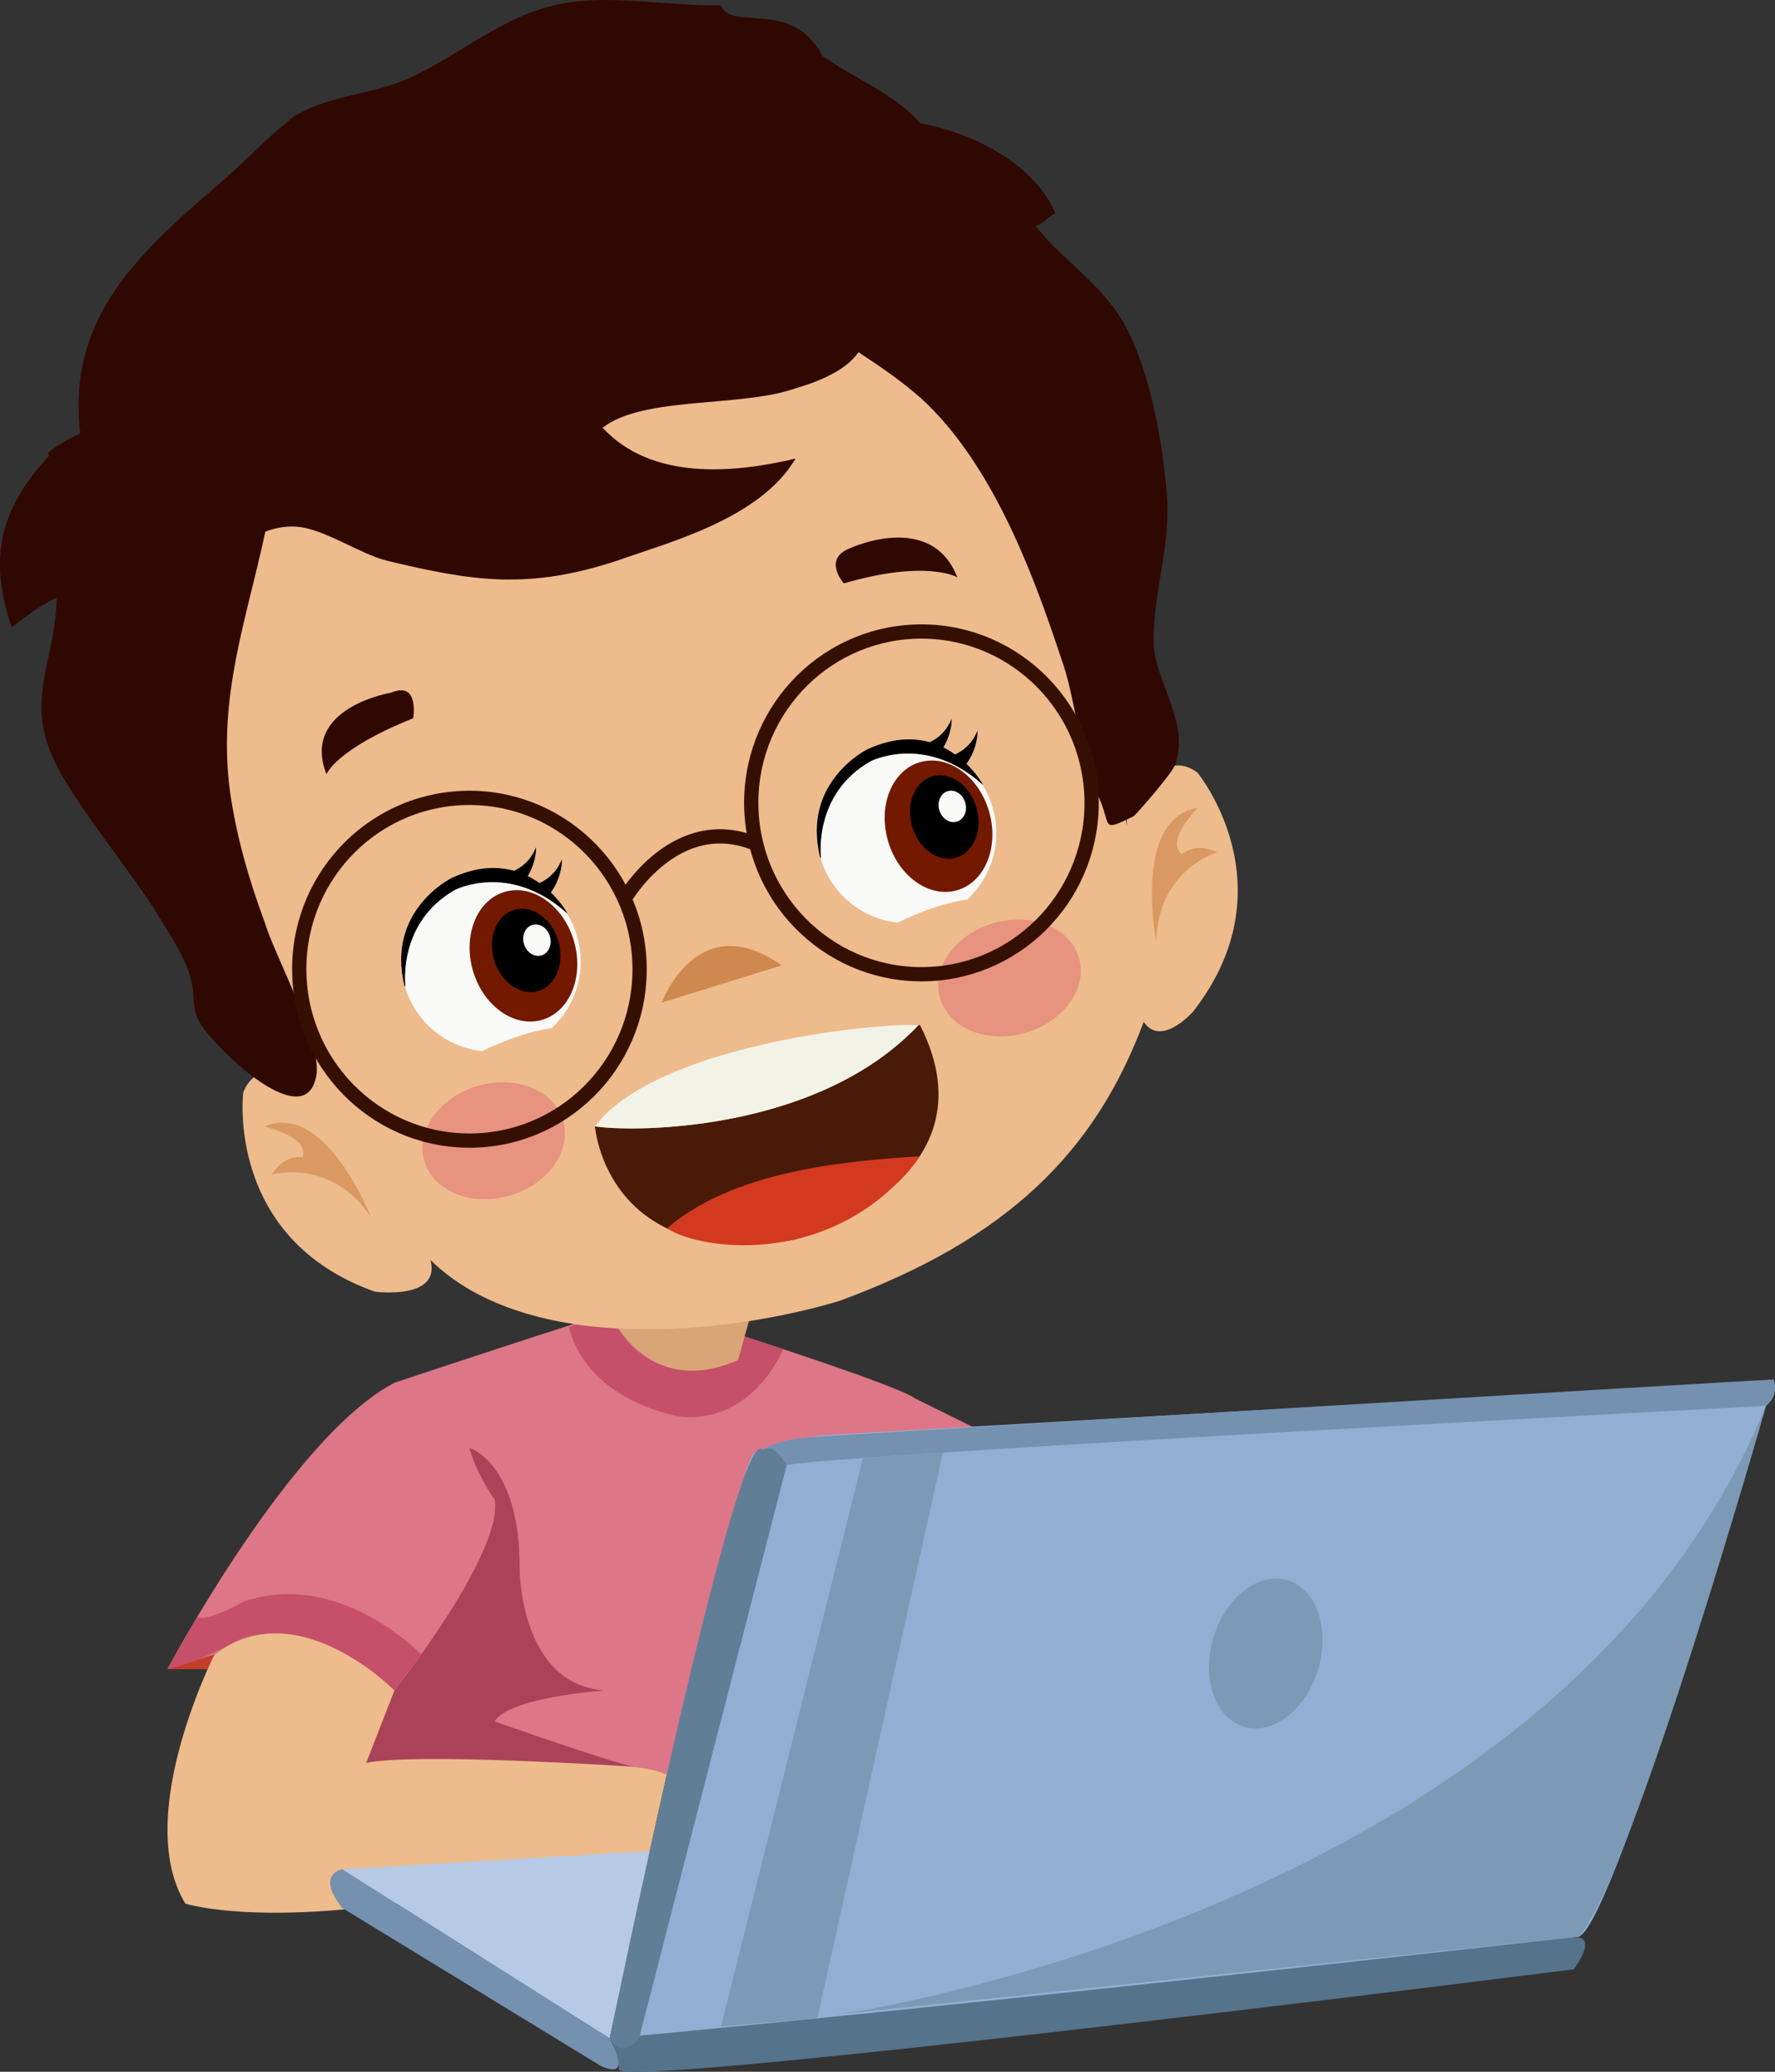 <?xml version="1.0" encoding="utf-8"?>
<!-- Generator: Adobe Illustrator 26.5.0, SVG Export Plug-In . SVG Version: 6.00 Build 0)  -->
<svg version="1.1" id="Layer_1" xmlns="http://www.w3.org/2000/svg" xmlns:xlink="http://www.w3.org/1999/xlink" x="0px" y="0px"
	 viewBox="0 0 2239.7 2613" style="enable-background:new 0 0 2239.7 2613;" xml:space="preserve">
<rect x="0" y="0" width="2239.7" height="2613" fill="#333333" stroke="none"/>
<style type="text/css">
	.st0{fill:#DD7687;}
	.st1{fill:#AA4359;}
	.st2{fill:#C64F69;}
	.st3{fill:#C43D26;}
	.st4{fill:#D9A577;}
	.st5{fill:#EEBB8C;}
	.st6{fill:#7491B0;}
	.st7{fill:#55738A;}
	.st8{fill:#B6CAE5;}
	.st9{fill:#93AED3;}
	.st10{fill:#617E97;}
	.st11{fill:#7C99B5;}
	.st12{fill:#DA9962;}
	.st13{fill:#300802;}
	.st14{fill:#CF884D;}
	.st15{fill:#F9FAF7;}
	.st16{fill:#731900;}
	.st17{stroke:#000000;stroke-miterlimit:10;}
	.st18{fill:#481A07;}
	.st19{fill:#F2F3E6;}
	.st20{fill:#D3391F;}
	.st21{fill:#E89280;}
	.st22{fill:none;stroke:#351002;stroke-width:18;stroke-miterlimit:10;}
	.st23{fill:none;stroke:#351002;stroke-width:18;stroke-miterlimit:10;}
	.st24{fill:none;stroke:#351002;stroke-width:18;stroke-miterlimit:10;}
	.st25{fill:#A45221;}
</style>
<g>
	<path class="st0" d="M497.7,2132l-68,95.1c59.6-13,352.6,0,352.6,0c42.5,2.2,82.3,19.3,82.4,19.3c40.5-174.3,83.8-349.3,99.2-370.3
		c0,0,31.7-17.3,92.2-23.1c0,0,103.8-6,250-14.4l-152.1-75.2c-19.5-15.1-214.5-77.8-214.5-77.8c-74.8,89.9-169.9-29.7-169.9-29.7
		c-19.5,4.3-271.2,87.8-271.2,87.8c-130.2,66.6-287,361.1-287,361.1h50.7c5.2-11.6,8.6-18.3,8.6-18.3
		C374.5,2006.6,497.7,2132,497.7,2132z"/>
	<path class="st1" d="M497.7,2132c0,0,136.8-172.1,126.6-240.2c0,0-23.1-32.5-32-65.7c0,0,64.1,18.8,63.4,153
		c0,0-0.1,145.3,107.1,153c0,0-121.5,8.4-138.5,39.1c0,0,135,47.8,178.3,58.1c0,0-335.8-10.8-372.8-2.1L497.7,2132z"/>
	<path class="st2" d="M769.6,1656c0,0,39.8,108.6,161.6,59.3l6.1-30.4l51,16.6c0,0-36.3,92.2-127.5,85.6c0,0-118.6-16.9-142.9-113.4
		L769.6,1656z"/>
	<polygon class="st3" points="211.4,2104.9 270.7,2086.6 262.2,2104.9 	"/>
	<path class="st2" d="M211.4,2104.9c0,0,32.1-5.4,80.2-31.6c0,0,72-54.2,206.1,58.7l33.8-45.4c0,0-104.3-108.2-224.1-66.5
		c0,0-45.8,26.3-58.6,19.2L211.4,2104.9z"/>
</g>
<path class="st4" d="M782.4,1618.9l-12.7,37.1c0,0,46.2,110.4,161.6,59.3l20.7-74.2C952,1641.2,829.2,1635.5,782.4,1618.9z"/>
<path class="st5" d="M807,2392.9l34.3-154.7l0,0c0,0-16.5-8.9-59-11c0,0-260.7-16.7-320.3-3.7l35.7-91.4c0,0-123.2-125.4-227-45.4
	c0,0-3.4,6.7-8.6,18.3c-23.4,52.6-83.1,206.1-28.2,295.9c0,0,144.8,46.8,490.7-48.3"/>
<g>
	<path class="st6" d="M769.2,2570.8L432,2357.5c0,0-34.6,5.8,0,49l325.7,198.9C757.7,2605.4,800.9,2628.5,769.2,2570.8z"/>
	<path class="st7" d="M780.9,2610c-0.1,26.2,1204.8-126.2,1204.8-126.2s34.5-44.7-2.8-40.3L769.2,2570.8
		C769.2,2570.8,780.9,2587.2,780.9,2610z"/>
	<polygon class="st8" points="432,2357.5 821.5,2334.6 769.2,2570.8 	"/>
	<path class="st9" d="M2224.9,1743.6c-26.2,0-592.8,32.4-931.8,51.9c-146.1,8.4-250,14.4-250,14.4c-60.5,5.8-92.2,23.1-92.2,23.1
		c-15.4,21-58.8,196-99.2,370.3l0,0l-35.1,154.3h-0.1c-27,120.2-47.1,213.3-47.1,213.3c424.7-38.5,1223.1-128.4,1223.1-128.4
		c46.1-20.2,232.6-661.4,232.6-661.4C2250.8,1723.4,2224.9,1743.6,2224.9,1743.6z"/>
	<path class="st10" d="M961.4,1828.2c0,0,33.5-11.8,31.2,20l-186.2,722.6c0,0-21.9,27.7-37.1,0
		C769.2,2570.8,929,1794.1,961.4,1828.2z"/>
	<path class="st6" d="M961.4,1828.2c0,0,18.2-11.8,60.4-15.7c0,0,1215.8-73.6,1214.7-72.4s1.1-1.2,1.1-1.2s9,19.7-9.2,34.2
		c0,0-1216.1,63.8-1235.8,75.1C992.5,1848.2,975.6,1816.7,961.4,1828.2z"/>
	<path class="st11" d="M2228.4,1773.1c0,0-168.7,593.9-236.1,669.4l-932.9,97.9c0,0,900.7-128.1,1165.5-759.4"/>
</g>
<ellipse transform="matrix(0.284 -0.959 0.959 0.284 -856.308 3024.438)" class="st11" cx="1596.7" cy="2085.5" rx="96.4" ry="69"/>
<polygon class="st11" points="909.6,2556.1 1088.9,1838.9 1189.8,1832 1031.3,2545.5 "/>
<g>
	<g>
		<path class="st5" d="M1511,974.5c-51.3-38.3-89.2,57-89.2,57s0,3.7,0.1,10.2c-71.9-446.7-257.8-836-772.8-639.5
			C137,597.6,199.3,964.3,386,1362.7c-26.4-12.5-64.7-22.5-79.1,15.3c0,0-22.7,184,166.1,251.1c0,0,83.7,11.1,70.2-39.9
			c123.6,120.9,373.9,93.8,515,51.9c213.2-78,323.8-188.3,384.9-352.3c22.1,33,62.5-13.1,62.5-13.1
			C1628.8,1117.6,1511,974.5,1511,974.5z M395.7,1367.7c3,1.4,5.5,2.7,5.7,3.3C399.7,1369.9,397.8,1368.8,395.7,1367.7z"/>
		<path class="st12" d="M1458.9,1187.5c0,0-30.4-155.4,52.5-168.8c0,0-41.8,42.3-20.1,58.7c0,0,16.6-16.1,44.9-2.5
			C1536.2,1074.9,1461.3,1095.9,1458.9,1187.5z"/>
		<path class="st12" d="M468.2,1535.1c0,0-57.7-147.4-134.8-114.3c0,0,57.9,13.3,48.4,38.8c0,0-22.6-4.7-39.2,22
			C342.6,1481.6,417.1,1459.2,468.2,1535.1z"/>
		<path class="st13" d="M1208,728.2c0,0-38.1-23-143.3,7.6c0,0-27.7-31.3,8.5-44.6C1073.2,691.3,1175.1,643.8,1208,728.2z"/>
		<path class="st13" d="M411.9,976.5c0,0,12-31.7,109.5-70.6c0,0,8.1-47.2-27.4-32.4C494.1,873.5,379,892.1,411.9,976.5z"/>
		<path class="st14" d="M835,1264.5c0,0,45.1-122.1,151.3-46.9"/>
		<g>
			<path class="st15" d="M1220.7,1134.4c30.6-28.3,44.4-72.8,31.9-115.9c-17.7-60.5-80.6-95.5-140.6-78
				c-60,17.4-94.4,80.7-76.8,141.2c13.4,46.1,53,77.3,97.6,81.9C1155.5,1152.5,1187.5,1139.3,1220.7,1134.4z"/>
			<path class="st16" d="M1160.8,961.3c35.2-10.2,74.3,17.6,87.2,62.2c13,44.6-5.1,89.1-40.3,99.3c-35.2,10.2-74.3-17.6-87.2-62.2
				C1107.5,1016,1125.5,971.6,1160.8,961.3z"/>
			<path class="st17" d="M1176.7,979.6c22.1-6.4,46.7,11.1,54.9,39.1c8.2,28.1-3.2,56-25.3,62.5c-22.2,6.4-46.7-11.1-54.9-39.1
				C1143.2,1014,1154.6,986.1,1176.7,979.6z"/>
			<path class="st15" d="M1196,997.8c9.1-2.6,18.9,3.9,22,14.5s-1.7,21.4-10.8,24c-9.1,2.6-18.9-3.9-22-14.5
				C1182.1,1011.2,1186.9,1000.4,1196,997.8z"/>
			<path class="st17" d="M1232.9,924c-7.1,16-18.5,24-27.9,28.1c-4.7-3.3-9.8-6.4-15.4-9.2c10.7-17.3,10.7-34.1,10.7-34.1
				c-6.9,15.6-17.9,23.6-27.2,27.8c-21.1-5.9-47.3-5.5-78.5,9c0,0-83.1,40.6-59.2,136.1c0,0-10.4-81,63.3-122.2
				c0,0,68.1-34.9,140,28.4c0,0-6.7-11.8-19.9-24.5C1232.9,944.3,1232.9,924,1232.9,924z"/>
		</g>
		<g>
			<path class="st15" d="M696.2,1296.6c30.6-28.3,44.4-72.8,31.9-115.9c-17.6-60.6-80.5-95.5-140.5-78.1
				c-60,17.5-94.4,80.7-76.8,141.2c13.4,46.1,53,77.3,97.6,81.9C631.1,1314.7,663.1,1301.5,696.2,1296.6z"/>
			<path class="st16" d="M637,1124.8c35.2-10.2,74.3,17.6,87.2,62.2c13,44.6-5.1,89.1-40.3,99.3c-35.2,10.2-74.3-17.6-87.2-62.2
				C583.8,1179.5,601.8,1135.1,637,1124.8z"/>
			<path class="st17" d="M649.2,1147.9c22.2-6.4,46.7,11.1,54.9,39.1c8.2,28.1-3.2,56-25.3,62.5c-22.1,6.4-46.7-11.1-54.9-39.1
				C615.7,1182.3,627,1154.3,649.2,1147.9z"/>
			<path class="st17" d="M708.5,1086.2c-7.1,16-18.5,24-27.9,28.1c-4.7-3.3-9.8-6.4-15.4-9.2c10.7-17.3,10.7-34.1,10.7-34.1
				c-6.9,15.6-17.9,23.6-27.2,27.8c-21.1-5.9-47.3-5.5-78.5,9c0,0-83.1,40.6-59.2,136.1c0,0-10.4-81,63.3-122.2
				c0,0,68.1-34.9,140,28.4c0,0-6.7-11.8-19.9-24.5C708.5,1106.5,708.5,1086.2,708.5,1086.2z"/>
		</g>
		<g>
			<path class="st18" d="M1160.9,1292.9c0,0-0.7,0-2.1,0.1c-128.8,136.2-363.1,134.9-408.1,127.5c0,0,13.7,182.6,252.3,142.9
				C1003,1563.5,1261.7,1491.7,1160.9,1292.9z"/>
			<path class="st19" d="M1158.8,1293.1c0.1-0.1,0.1-0.1,0.2-0.2c-67.9-2.7-334.4,28.8-408.3,127.7
				C795.7,1428,1030.1,1429.3,1158.8,1293.1z"/>
			<path class="st20" d="M1161,1458.2c-67.4,5.1-229,12.1-319.3,91.1C887.4,1578.9,1058,1598.8,1161,1458.2z"/>
		</g>
		<path class="st21" d="M1361.4,1208c11.1,38.2-19.1,80.6-67.5,94.6c-48.4,14.1-96.6-5.5-107.7-43.7s19.1-80.6,67.5-94.6
			C1302.1,1150.3,1350.3,1169.8,1361.4,1208z"/>
		<path class="st21" d="M710.6,1413.3c11.1,38.2-19.1,80.6-67.5,94.6c-48.4,14.1-96.6-5.5-107.7-43.7
			c-11.1-38.2,19.1-80.6,67.5-94.6C651.2,1355.5,699.5,1375.1,710.6,1413.3z"/>
		<path class="st15" d="M671.9,1166.5c9.1-2.6,18.9,3.9,22,14.5s-1.7,21.4-10.8,24s-18.9-3.9-22-14.5
			C658,1179.9,662.8,1169.1,671.9,1166.5z"/>
		<path class="st13" d="M1429.4,430.6c-28.2-67.8-82.3-94.2-122.6-145.8c11.7-3.4,17.2-13.4,25-15.7
			c-24.6-58.4-96.9-99.9-170.7-113.7l0,0c-31.9-37.1-80.9-54.9-123.3-84.8C999.2-3,923.5,40.6,909.4,6.7
			C846.5,8.1,779.1-6,718.4,3.1c-81.2,11-139.9,70.2-211.6,99.5c-45.6,17.5-87.9,17.1-135.1,43.5c-34.4,26.9-68.3,63.3-98.8,89
			C162.7,328.7,85.2,409,101.2,546.9c-15.9,6.9-29.8,15.1-40.6,24.3l1.1,3.9c-64.2,69.3-75.6,131.7-46.9,216.2
			c17.2-13.4,34.4-26.9,56.6-37.6c-0.7,84.6-46.1,131.6,5.5,222.1c33.7,57.7,79,112.1,116.6,168.7c16.8,28.9,37.6,56.6,46.6,87.7
			c9.1,31.1-4.2,43.4,26.5,76.7c38.1,43.8,123.9,114.6,133,44.4c4.2-43.4-54.5-151.7-65.8-190.6c-19.7-53.3-35.6-107.8-43.6-164.6
			c-15.9-119.1,21-216.9,44.6-327.5c12-4.7,25-7.3,39.8-6.3c34.5,2.6,79.9,34.7,113.8,42.9c109.6,26.5,179.4,36.5,291.1-0.3
			c61.1-22,179.3-51.8,224.3-128.5c-79,18.7-181.9,27.6-243.4-38.9c51.6-40.3,174.1-25.3,243-49.6c25.5-7.4,63.4-21.3,79.8-45.7
			c27.7,18.2,55.1,36.8,80.4,59.4c86.7,80.3,137.9,213.1,174.7,324.8c19.7,53.3,22.3,120.1,45.9,172.4c20.2,40.5,1.9,50.1,46.3,28.7
			c6.7-6.2,50.9-57,52.6-65.9c18.7-51.9-26.7-106.2-27.4-152.4c-1.4-62.9,22.8-124.8,16.4-190.5
			C1466.7,559,1454.1,486.7,1429.4,430.6z"/>
		<path class="st13" d="M157,546.4c-30.1-92.5,44-240.7,150.8-243.3c-3.7,20.1-60.1,87.1-16.2,96.5c17.1,4.5,69-67.5,67.6-7
			c1,25-77.7,70.1-18.8,87.8c24.7,8.7,85-34.2,112.1-38.9c30-5.6,100.5-13.4,67,34.3c-19.5,31-105.5,18-118.7,59.8
			C376.9,605.8,584,599.4,621,585.5c17,58.4-52.2,81.7-96.1,72.3c-54.3-12.7-113.9-65-169.8-61.4c-36.7,4.3-33.3,16-56.2,35.3
			c-33.7,25.6-1.1,28.8-48.4,7.7c-38.9-14-85.4-54.3-92.3-99.8"/>
		<path class="st13" d="M35.1,737c2.7-45.1,33.5-145.9,97.5-132.8c26.7,4.9,49.1,49,74.6,60.6c26.4,14.5,68.1,5.5,74.5,38.5
			c3,21.3-35.6,73.6-42.1,94.5c-11.9,35.1-26,74-31.2,110.4c-0.7,19.2,16.7,90.1-7.5,94c-23.3,6.8-38.7-67.9-45.9-81.6
			c-17.7,58.9-31.8,75.7-48-1.9c-2.1,3.8-9.1,12.2-11.2,15.9c-36.9-39.9,74.9-319.3-53.1-193.5c-7.5-4.1-1.7-5.8-4.2-14.6"/>
		<path class="st13" d="M420.9,213.3c78.9-98.9,271.5-154.9,392.9-161.7c65.5-3.2,205.1,19.5,80.1,68.5
			c-47.9,20.3-82.9,30.4-12.3,44.7c49.7,7.7,126.9,1.1,165.1,34.3c-20.2,50.2-102.6,17.2-126.6,65.3c0,0,353.2-4.6,273.4,69.3
			c-24.9,23.1-164.1-9.2-200.8-4.9c-46.3,4-106.4,15.1-142.2,44.5c13.8,15,93.6,17.1,93.7,39.2c4.7,27.1-69.6,32.9-85.9,31.3
			c-49.2,4.8-96.4,5.9-146,20.3c-29.2,8.5-50.4,33.6-72.9,43.3c-104.2,33.5-6.6-77.2,10.8-104.4c27.4-36.5,26.5-39.4-23.2-47.1
			c-43-6.5-84.7,2.5-122.7,13.5c4.1-7.5,8.7-24.7,16.6-30.1c-26.7-4.9-115.9,36.9-128.5,15.2c-21.9-31.6,58.9-80.4,72.2-100.1
			c-19.2-0.7-104.6,43.1-119.3,25.2c-31.9-44.5,71.1-71.3,88.6-76.4"/>
		<path class="st13" d="M1324.6,621.5c-9.7-22.5-123.9-153.9-42-133.4c-13.5-24.6-52.9-73.2,4.7-71c-9.7-22.5-64.2-79.4-59.7-96.6
			c3.9-51.8,65.3,28.5,79.1,43.5c42,57.4,114.6,143.9,85.8,218.8c-4.6-5-12.1-9.1-14.7-17.9c5.7,52.2,41.2,152.6-2,200
			c-2.5-8.8-10.1-12.9-12.6-21.6c6.8,23.3,15.3,52.5,5.8,74.3c-56.5-31-33.7-148.5-39.4-200.6"/>
	</g>
	<g>
		
			<ellipse transform="matrix(0.999 -3.761726e-02 3.761726e-02 0.999 -45.579 23.154)" class="st22" cx="592.5" cy="1222.8" rx="214.8" ry="216.2"/>
		
			<ellipse transform="matrix(0.999 -3.767537e-02 3.767537e-02 0.999 -37.336 44.536)" class="st23" cx="1163" cy="1012.9" rx="214.8" ry="216.2"/>
		<path class="st24" d="M788.2,1133.6c0,0,64.1-111.6,166.2-69.1"/>
	</g>
</g>
<path class="st25" d="M1639.8,1767.6"/>
</svg>
